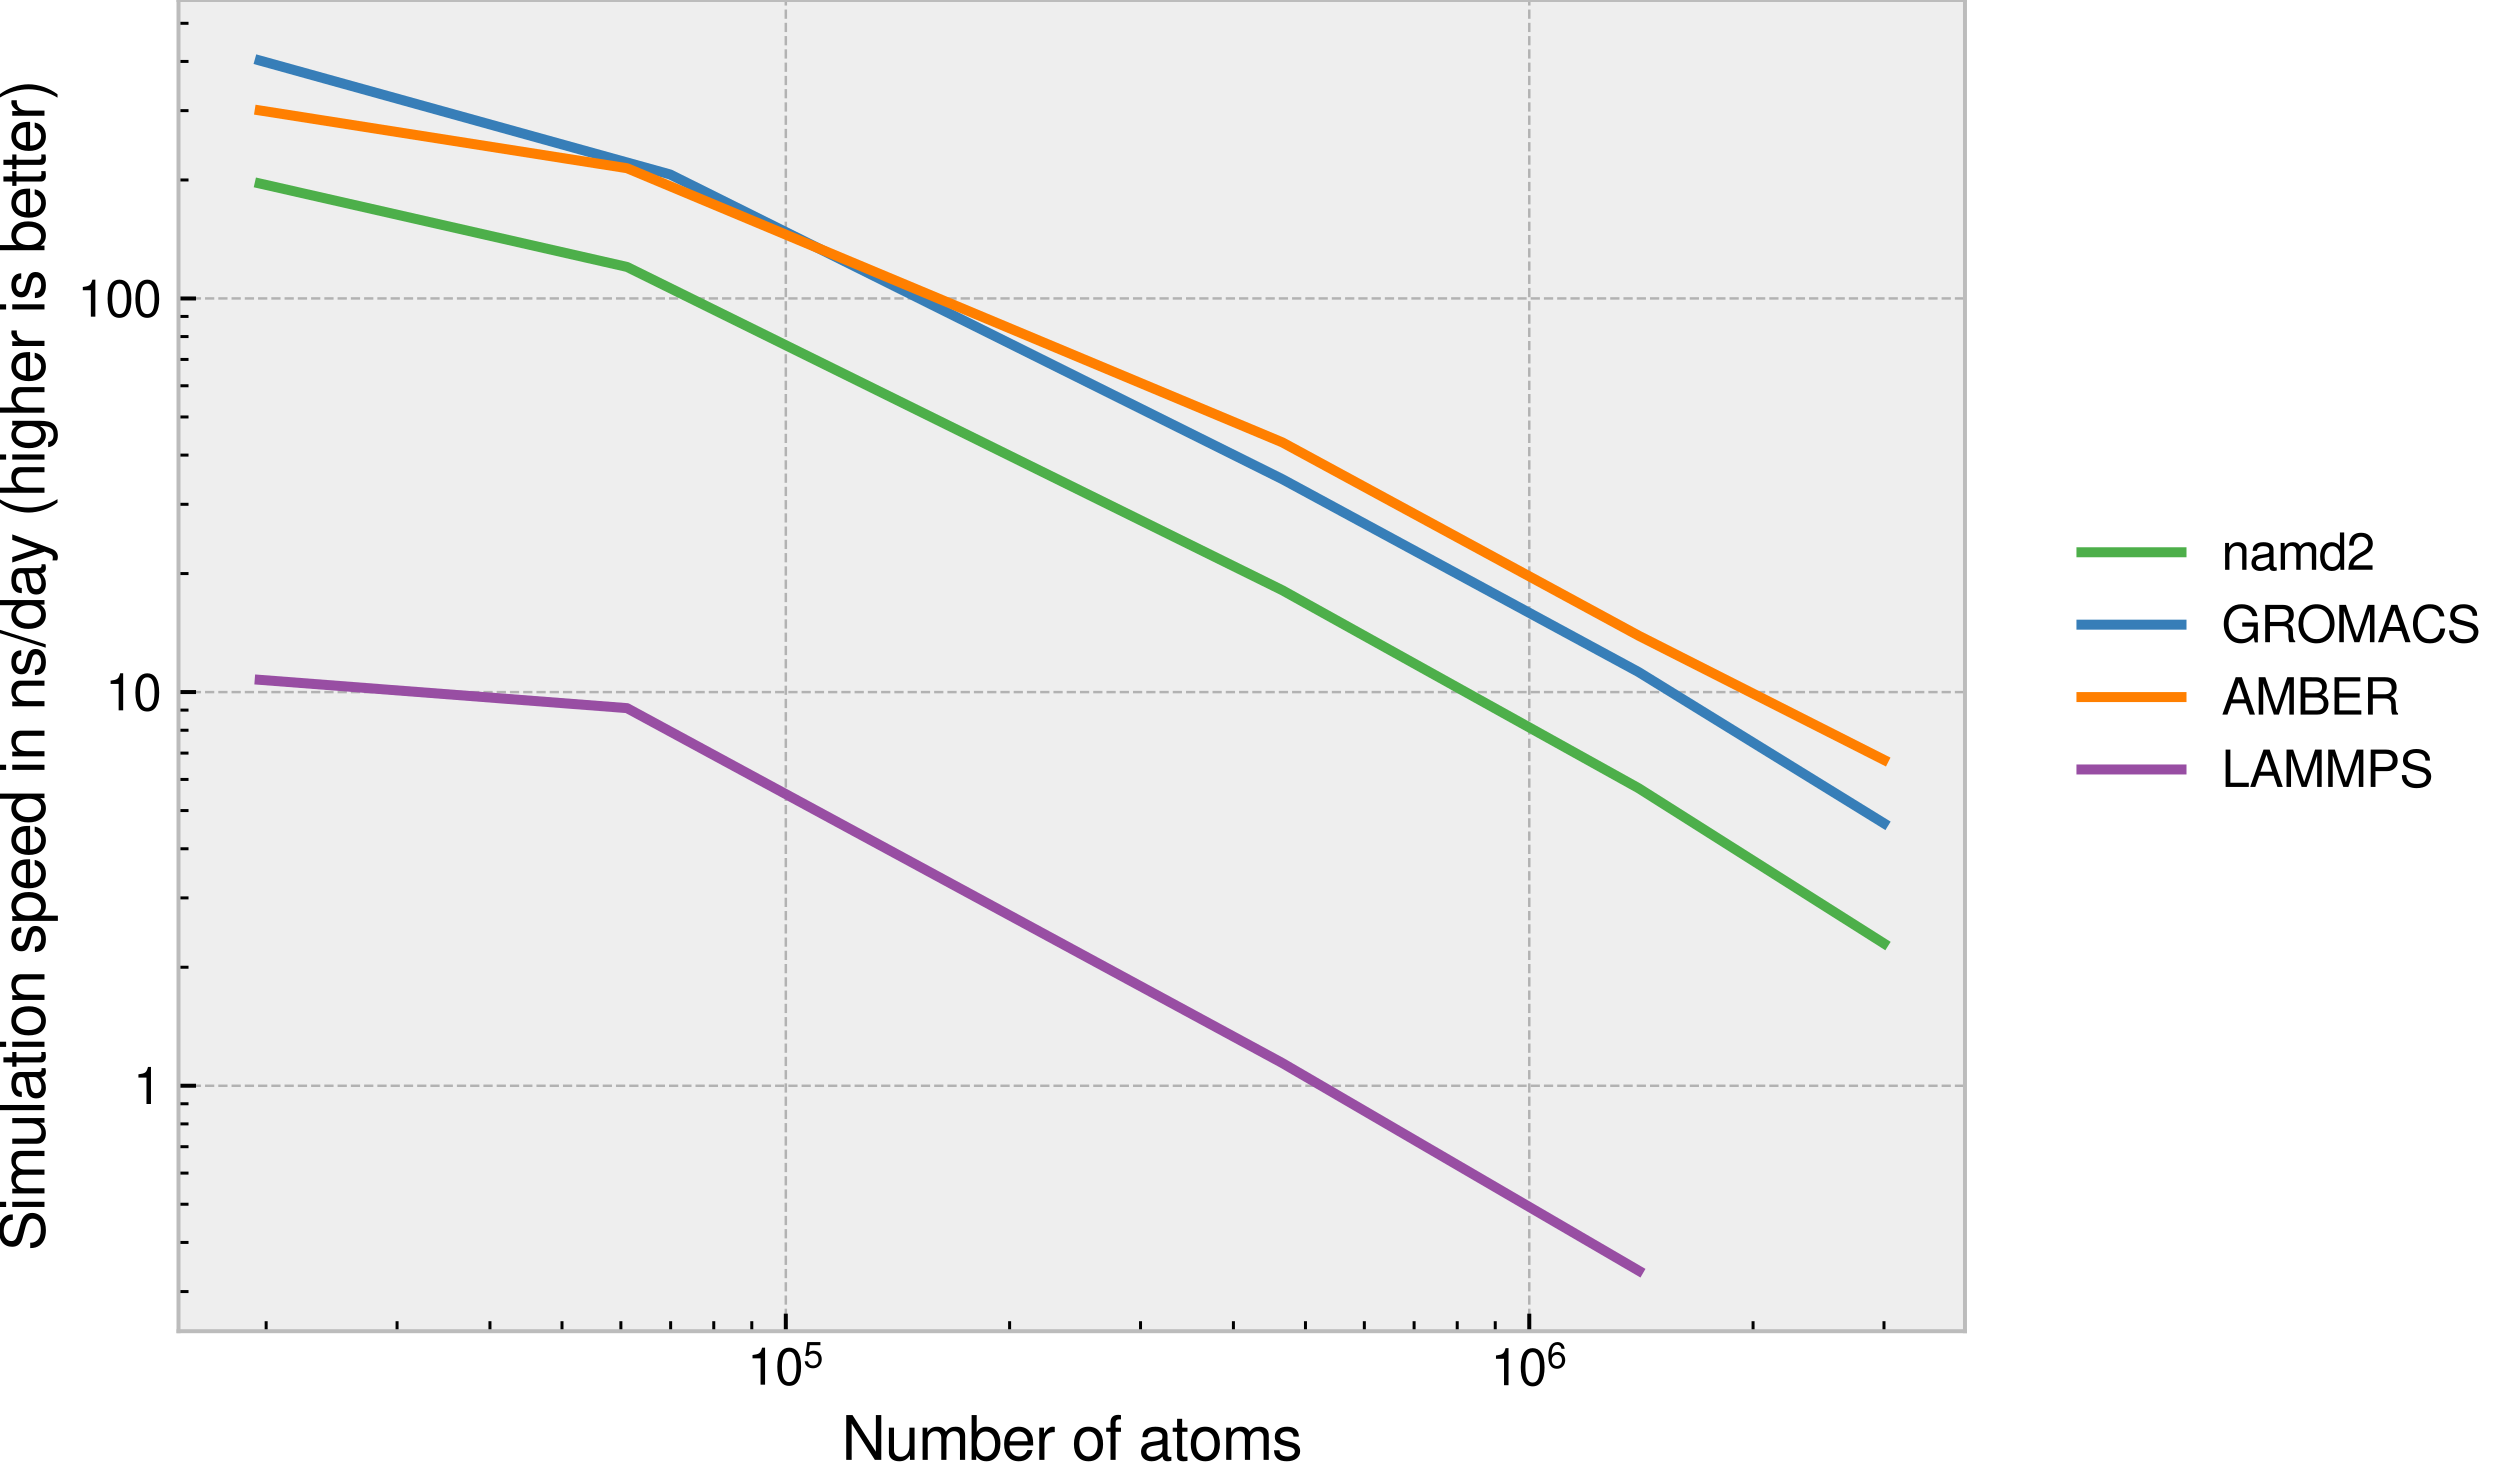 <svg xmlns="http://www.w3.org/2000/svg" xmlns:xlink="http://www.w3.org/1999/xlink" width="666.347" height="392.596" viewBox="0 0 499.76 294.447"><defs><style>*{stroke-linejoin:round;stroke-linecap:butt}</style></defs><g id="figure_1"><path id="patch_1" d="M0 294.447h499.76V0H0z" style="fill:#fff"/><g id="axes_1"><path id="patch_2" d="M35.685 266.112h357.12V0H35.685z" style="fill:#eee"/><g id="matplotlib.axis_1"><g id="xtick_1"><path id="line2d_1" d="M157.086 266.112V0" clip-path="url(#p037bb43c42)" style="fill:none;stroke-dasharray:1.85,.8;stroke-dashoffset:0;stroke:#b2b2b2;stroke-width:.5"/><g id="line2d_2"><defs><path id="mb84438758e" d="M0 0v-3.5" style="stroke:#000;stroke-width:.8"/></defs><use xlink:href="#mb84438758e" x="157.086" y="266.112" style="stroke:#000;stroke-width:.8"/></g><g id="text_1" transform="matrix(.1 0 0 -.1 149.386 276.903)"><defs><path id="NimbusSans-Regular-31" d="M1658 3296V0h563v4627h-371c-199-710-327-806-1197-921v-410z" transform="scale(.016)"/><path id="NimbusSans-Regular-30" d="M1760 4627c-422 0-806-192-1043-505-295-410-442-1024-442-1882C275 678 787-147 1760-147c960 0 1485 825 1485 2349 0 896-141 1497-442 1920-237 320-614 505-1043 505m0-499c608 0 909-621 909-1875 0-1319-295-1933-922-1933-595 0-896 640-896 1914 0 1273 301 1894 909 1894" transform="scale(.016)"/><path id="NimbusSans-Regular-35" d="M3046 4538H704L365 2067h518c263 314 480 423 839 423 608 0 985-416 985-1088 0-653-377-1050-992-1050-493 0-793 250-928 762H224c77-372 141-551 275-717 256-346 717-544 1229-544 915 0 1555 665 1555 1625 0 896-595 1511-1465 1511-320 0-576-83-839-275l179 1267h1888z" transform="scale(.016)"/></defs><use xlink:href="#NimbusSans-Regular-31" transform="translate(0 .978)"/><use xlink:href="#NimbusSans-Regular-30" transform="translate(55.6 .978)"/><use xlink:href="#NimbusSans-Regular-35" transform="matrix(.7 0 0 .7 112.06 35.366)"/></g></g><g id="xtick_2"><path id="line2d_3" d="M305.707 266.112V0" clip-path="url(#p037bb43c42)" style="fill:none;stroke-dasharray:1.85,.8;stroke-dashoffset:0;stroke:#b2b2b2;stroke-width:.5"/><use xlink:href="#mb84438758e" id="line2d_4" x="305.707" y="266.112" style="stroke:#000;stroke-width:.8"/><g id="text_2" transform="matrix(.1 0 0 -.1 298.007 276.903)"><defs><path id="NimbusSans-Regular-36" d="M3187 3424c-109 755-595 1203-1286 1203-499 0-947-243-1216-659-288-454-410-1018-410-1856 0-781 109-1274 384-1683 243-378 640-576 1139-576 864 0 1485 646 1485 1549 0 851-576 1452-1389 1452-448 0-800-166-1043-505 7 1145 365 1779 1011 1779 397 0 672-256 762-704zM1824 2355c544 0 883-384 883-998 0-583-384-1005-902-1005-525 0-922 442-922 1030 0 576 384 973 941 973" transform="scale(.016)"/></defs><use xlink:href="#NimbusSans-Regular-31" transform="translate(0 .005)"/><use xlink:href="#NimbusSans-Regular-30" transform="translate(55.6 .005)"/><use xlink:href="#NimbusSans-Regular-36" transform="matrix(.7 0 0 .7 112.06 34.392)"/></g></g><g id="xtick_3"><g id="line2d_5"><defs><path id="meae00fcba7" d="M0 0v-2" style="stroke:#000;stroke-width:.6"/></defs><use xlink:href="#meae00fcba7" x="53.205" y="266.112" style="stroke:#000;stroke-width:.6"/></g></g><g id="xtick_4"><use xlink:href="#meae00fcba7" id="line2d_6" x="79.376" y="266.112" style="stroke:#000;stroke-width:.6"/></g><g id="xtick_5"><use xlink:href="#meae00fcba7" id="line2d_7" x="97.944" y="266.112" style="stroke:#000;stroke-width:.6"/></g><g id="xtick_6"><use xlink:href="#meae00fcba7" id="line2d_8" x="112.347" y="266.112" style="stroke:#000;stroke-width:.6"/></g><g id="xtick_7"><use xlink:href="#meae00fcba7" id="line2d_9" x="124.115" y="266.112" style="stroke:#000;stroke-width:.6"/></g><g id="xtick_8"><use xlink:href="#meae00fcba7" id="line2d_10" x="134.065" y="266.112" style="stroke:#000;stroke-width:.6"/></g><g id="xtick_9"><use xlink:href="#meae00fcba7" id="line2d_11" x="142.684" y="266.112" style="stroke:#000;stroke-width:.6"/></g><g id="xtick_10"><use xlink:href="#meae00fcba7" id="line2d_12" x="150.286" y="266.112" style="stroke:#000;stroke-width:.6"/></g><g id="xtick_11"><use xlink:href="#meae00fcba7" id="line2d_13" x="201.826" y="266.112" style="stroke:#000;stroke-width:.6"/></g><g id="xtick_12"><use xlink:href="#meae00fcba7" id="line2d_14" x="227.996" y="266.112" style="stroke:#000;stroke-width:.6"/></g><g id="xtick_13"><use xlink:href="#meae00fcba7" id="line2d_15" x="246.565" y="266.112" style="stroke:#000;stroke-width:.6"/></g><g id="xtick_14"><use xlink:href="#meae00fcba7" id="line2d_16" x="260.968" y="266.112" style="stroke:#000;stroke-width:.6"/></g><g id="xtick_15"><use xlink:href="#meae00fcba7" id="line2d_17" x="272.736" y="266.112" style="stroke:#000;stroke-width:.6"/></g><g id="xtick_16"><use xlink:href="#meae00fcba7" id="line2d_18" x="282.685" y="266.112" style="stroke:#000;stroke-width:.6"/></g><g id="xtick_17"><use xlink:href="#meae00fcba7" id="line2d_19" x="291.304" y="266.112" style="stroke:#000;stroke-width:.6"/></g><g id="xtick_18"><use xlink:href="#meae00fcba7" id="line2d_20" x="298.906" y="266.112" style="stroke:#000;stroke-width:.6"/></g><g id="xtick_19"><use xlink:href="#meae00fcba7" id="line2d_21" x="350.446" y="266.112" style="stroke:#000;stroke-width:.6"/></g><g id="xtick_20"><use xlink:href="#meae00fcba7" id="line2d_22" x="376.617" y="266.112" style="stroke:#000;stroke-width:.6"/></g><g id="text_3" transform="matrix(.12 0 0 -.12 168.234 291.831)"><defs><path id="NimbusSans-Regular-4e" d="M4134 4666h-563V851L1133 4666H486V0h564v3782L3462 0h672z" transform="scale(.016)"/><path id="NimbusSans-Regular-75" d="M3085 0v3354h-531V1453c0-685-359-1133-916-1133-422 0-691 256-691 659v2375H416V768c0-557 416-915 1069-915 493 0 806 173 1120 614V0z" transform="scale(.016)"/><path id="NimbusSans-Regular-6d" d="M448 3354V0h538v2106c0 486 352 876 787 876 397 0 621-243 621-672V0h537v2106c0 486 352 876 787 876 391 0 621-249 621-672V0h538v2515c0 602-346 935-973 935-448 0-717-135-1030-512-199 358-468 512-903 512-448 0-749-167-1030-570v474z" transform="scale(.016)"/><path id="NimbusSans-Regular-62" d="M346 4666V0h480v429c256-391 595-576 1062-576 883 0 1459 723 1459 1837 0 1088-544 1760-1433 1760-461 0-788-173-1037-551v1767zm1465-1716c595 0 979-518 979-1318 0-762-396-1280-979-1280-569 0-934 512-934 1299s365 1299 934 1299" transform="scale(.016)"/><path id="NimbusSans-Regular-65" d="M3283 1498c0 512-38 819-134 1068-218 551-730 884-1357 884-934 0-1536-711-1536-1818S832-147 1779-147c768 0 1299 435 1434 1165h-538c-147-442-448-672-877-672-339 0-627 153-806 435-128 192-173 384-179 717zM826 1933c44 621 422 1024 960 1024 544 0 921-423 921-1024z" transform="scale(.016)"/><path id="NimbusSans-Regular-72" d="M442 3354V0h537v1741c7 806 339 1165 1075 1145v544c-89 13-140 20-204 20-346 0-608-205-916-704v608z" transform="scale(.016)"/><path id="NimbusSans-Regular-6f" d="M1741 3450c-947 0-1511-672-1511-1799C230 518 794-147 1747-147c947 0 1517 672 1517 1773 0 1164-550 1824-1523 1824m6-493c602 0 960-493 960-1325 0-794-371-1286-960-1286-595 0-960 492-960 1305s365 1306 960 1306" transform="scale(.016)"/><path id="NimbusSans-Regular-66" d="M1651 3354h-557v524c0 224 122 340 372 340 44 0 64 0 185-7v442c-121 25-192 32-301 32-492 0-787-282-787-762v-569H115v-436h448V0h531v2918h557z" transform="scale(.016)"/><path id="NimbusSans-Regular-61" d="M3424 314c-58-13-83-13-115-13-186 0-288 96-288 262v1971c0 596-435 916-1261 916-493 0-883-141-1114-391-153-173-217-365-230-697h538c44 409 288 595 787 595 486 0 749-179 749-499v-141c-7-231-122-314-557-371-755-96-871-122-1075-205-391-167-589-461-589-896 0-608 422-992 1101-992 422 0 761 147 1139 493 38-346 205-493 550-493 115 0 186 13 365 57zm-934 742c0-179-52-288-212-435-217-199-480-301-793-301-416 0-659 198-659 538 0 352 230 531 806 614 570 77 678 102 858 186z" transform="scale(.016)"/><path id="NimbusSans-Regular-74" d="M1626 3354h-551v921H544v-921H90v-436h454V384c0-346 230-531 646-531 141 0 256 13 436 45v448c-77-20-148-26-256-26-231 0-295 64-295 301v2297h551z" transform="scale(.016)"/><path id="NimbusSans-Regular-73" d="M2803 2419c-6 659-441 1031-1216 1031-781 0-1286-404-1286-1024 0-525 269-775 1062-967l499-121c372-90 519-224 519-461 0-320-314-531-781-531-288 0-531 83-666 224-83 96-121 192-153 428H218C243 224 678-147 1555-147c845 0 1383 416 1383 1062 0 499-282 775-948 935l-512 121c-435 103-620 243-620 480 0 314 275 506 710 506 429 0 659-186 672-538z" transform="scale(.016)"/></defs><use xlink:href="#NimbusSans-Regular-4e"/><use xlink:href="#NimbusSans-Regular-75" x="72.2"/><use xlink:href="#NimbusSans-Regular-6d" x="127.8"/><use xlink:href="#NimbusSans-Regular-62" x="211.1"/><use xlink:href="#NimbusSans-Regular-65" x="266.7"/><use xlink:href="#NimbusSans-Regular-72" x="322.3"/><use xlink:href="#NimbusSans-Regular-6f" x="383.4"/><use xlink:href="#NimbusSans-Regular-66" x="439"/><use xlink:href="#NimbusSans-Regular-61" x="494.6"/><use xlink:href="#NimbusSans-Regular-74" x="550.2"/><use xlink:href="#NimbusSans-Regular-6f" x="578"/><use xlink:href="#NimbusSans-Regular-6d" x="633.6"/><use xlink:href="#NimbusSans-Regular-73" x="716.9"/></g></g><g id="matplotlib.axis_2"><g id="ytick_1"><path id="line2d_23" d="M35.685 217.046h357.12" clip-path="url(#p037bb43c42)" style="fill:none;stroke-dasharray:1.85,.8;stroke-dashoffset:0;stroke:#b2b2b2;stroke-width:.5"/><g id="line2d_24"><defs><path id="mc9373b42c4" d="M0 0h3.5" style="stroke:#000;stroke-width:.8"/></defs><use xlink:href="#mc9373b42c4" x="35.685" y="217.046" style="stroke:#000;stroke-width:.8"/></g><use xlink:href="#NimbusSans-Regular-31" id="text_4" transform="matrix(.1 0 0 -.1 26.626 220.691)"/></g><g id="ytick_2"><path id="line2d_25" d="M35.685 138.352h357.12" clip-path="url(#p037bb43c42)" style="fill:none;stroke-dasharray:1.85,.8;stroke-dashoffset:0;stroke:#b2b2b2;stroke-width:.5"/><use xlink:href="#mc9373b42c4" id="line2d_26" x="35.685" y="138.352" style="stroke:#000;stroke-width:.8"/><g id="text_5" transform="matrix(.1 0 0 -.1 21.066 141.998)"><use xlink:href="#NimbusSans-Regular-31"/><use xlink:href="#NimbusSans-Regular-30" x="55.6"/></g></g><g id="ytick_3"><path id="line2d_27" d="M35.685 59.659h357.12" clip-path="url(#p037bb43c42)" style="fill:none;stroke-dasharray:1.85,.8;stroke-dashoffset:0;stroke:#b2b2b2;stroke-width:.5"/><use xlink:href="#mc9373b42c4" id="line2d_28" x="35.685" y="59.659" style="stroke:#000;stroke-width:.8"/><g id="text_6" transform="matrix(.1 0 0 -.1 15.507 63.304)"><use xlink:href="#NimbusSans-Regular-31"/><use xlink:href="#NimbusSans-Regular-30" x="55.6"/><use xlink:href="#NimbusSans-Regular-30" x="111.2"/></g></g><g id="ytick_4"><g id="line2d_29"><defs><path id="m51ef939af4" d="M0 0h2" style="stroke:#000;stroke-width:.6"/></defs><use xlink:href="#m51ef939af4" x="35.685" y="258.193" style="stroke:#000;stroke-width:.6"/></g></g><g id="ytick_5"><use xlink:href="#m51ef939af4" id="line2d_30" x="35.685" y="248.361" style="stroke:#000;stroke-width:.6"/></g><g id="ytick_6"><use xlink:href="#m51ef939af4" id="line2d_31" x="35.685" y="240.735" style="stroke:#000;stroke-width:.6"/></g><g id="ytick_7"><use xlink:href="#m51ef939af4" id="line2d_32" x="35.685" y="234.504" style="stroke:#000;stroke-width:.6"/></g><g id="ytick_8"><use xlink:href="#m51ef939af4" id="line2d_33" x="35.685" y="229.236" style="stroke:#000;stroke-width:.6"/></g><g id="ytick_9"><use xlink:href="#m51ef939af4" id="line2d_34" x="35.685" y="224.672" style="stroke:#000;stroke-width:.6"/></g><g id="ytick_10"><use xlink:href="#m51ef939af4" id="line2d_35" x="35.685" y="220.647" style="stroke:#000;stroke-width:.6"/></g><g id="ytick_11"><use xlink:href="#m51ef939af4" id="line2d_36" x="35.685" y="193.357" style="stroke:#000;stroke-width:.6"/></g><g id="ytick_12"><use xlink:href="#m51ef939af4" id="line2d_37" x="35.685" y="179.5" style="stroke:#000;stroke-width:.6"/></g><g id="ytick_13"><use xlink:href="#m51ef939af4" id="line2d_38" x="35.685" y="169.668" style="stroke:#000;stroke-width:.6"/></g><g id="ytick_14"><use xlink:href="#m51ef939af4" id="line2d_39" x="35.685" y="162.042" style="stroke:#000;stroke-width:.6"/></g><g id="ytick_15"><use xlink:href="#m51ef939af4" id="line2d_40" x="35.685" y="155.81" style="stroke:#000;stroke-width:.6"/></g><g id="ytick_16"><use xlink:href="#m51ef939af4" id="line2d_41" x="35.685" y="150.542" style="stroke:#000;stroke-width:.6"/></g><g id="ytick_17"><use xlink:href="#m51ef939af4" id="line2d_42" x="35.685" y="145.979" style="stroke:#000;stroke-width:.6"/></g><g id="ytick_18"><use xlink:href="#m51ef939af4" id="line2d_43" x="35.685" y="141.953" style="stroke:#000;stroke-width:.6"/></g><g id="ytick_19"><use xlink:href="#m51ef939af4" id="line2d_44" x="35.685" y="114.663" style="stroke:#000;stroke-width:.6"/></g><g id="ytick_20"><use xlink:href="#m51ef939af4" id="line2d_45" x="35.685" y="100.806" style="stroke:#000;stroke-width:.6"/></g><g id="ytick_21"><use xlink:href="#m51ef939af4" id="line2d_46" x="35.685" y="90.974" style="stroke:#000;stroke-width:.6"/></g><g id="ytick_22"><use xlink:href="#m51ef939af4" id="line2d_47" x="35.685" y="83.348" style="stroke:#000;stroke-width:.6"/></g><g id="ytick_23"><use xlink:href="#m51ef939af4" id="line2d_48" x="35.685" y="77.117" style="stroke:#000;stroke-width:.6"/></g><g id="ytick_24"><use xlink:href="#m51ef939af4" id="line2d_49" x="35.685" y="71.849" style="stroke:#000;stroke-width:.6"/></g><g id="ytick_25"><use xlink:href="#m51ef939af4" id="line2d_50" x="35.685" y="67.285" style="stroke:#000;stroke-width:.6"/></g><g id="ytick_26"><use xlink:href="#m51ef939af4" id="line2d_51" x="35.685" y="63.26" style="stroke:#000;stroke-width:.6"/></g><g id="ytick_27"><use xlink:href="#m51ef939af4" id="line2d_52" x="35.685" y="35.97" style="stroke:#000;stroke-width:.6"/></g><g id="ytick_28"><use xlink:href="#m51ef939af4" id="line2d_53" x="35.685" y="22.113" style="stroke:#000;stroke-width:.6"/></g><g id="ytick_29"><use xlink:href="#m51ef939af4" id="line2d_54" x="35.685" y="12.281" style="stroke:#000;stroke-width:.6"/></g><g id="ytick_30"><use xlink:href="#m51ef939af4" id="line2d_55" x="35.685" y="4.655" style="stroke:#000;stroke-width:.6"/></g><g id="text_7" transform="matrix(0 -.12 -.12 0 8.891 250.095)"><defs><path id="NimbusSans-Regular-53" d="M3814 3296c0 320-19 410-121 627-256 538-800 819-1587 819-1024 0-1658-524-1658-1369 0-570 301-928 915-1088l1159-307c595-154 857-391 857-756 0-249-134-505-333-646-185-134-480-198-857-198-512 0-851 121-1075 390-173 205-250 429-244 717H307c7-429 90-711 275-967 320-441 858-665 1568-665 557 0 1012 128 1312 358 314 250 512 666 512 1069 0 576-358 998-992 1171l-1171 314c-563 153-768 333-768 691 0 474 416 787 1043 787 743 0 1159-333 1165-947z" transform="scale(.016)"/><path id="NimbusSans-Regular-69" d="M960 3354H429V0h531zm0 1312H422v-672h538z" transform="scale(.016)"/><path id="NimbusSans-Regular-6c" d="M973 4666H435V0h538z" transform="scale(.016)"/><path id="NimbusSans-Regular-6e" d="M448 3354V0h538v1850c0 684 358 1132 908 1132 423 0 692-256 692-659V0h531v2534c0 557-416 916-1063 916-499 0-819-192-1113-660v564z" transform="scale(.016)"/><path id="NimbusSans-Regular-70" d="M346-1395h537V352c282-346 595-499 1031-499 870 0 1433 697 1433 1766 0 1127-550 1831-1440 1831-454 0-819-205-1069-602v506H346zm1472 4345c588 0 972-518 972-1318 0-762-390-1280-972-1280-570 0-935 512-935 1299s365 1299 935 1299" transform="scale(.016)"/><path id="NimbusSans-Regular-64" d="M3168 4666h-531V2931c-224 339-583 519-1031 519-870 0-1440-698-1440-1767C166 550 717-147 1626-147c460 0 780 173 1068 589V0h474zM1696 2950c576 0 941-505 941-1312 0-774-371-1286-935-1286-588 0-979 518-979 1299s391 1299 973 1299" transform="scale(.016)"/><path id="NimbusSans-Regular-2f" d="M1466 4666-51-128h352l1517 4794z" transform="scale(.016)"/><path id="NimbusSans-Regular-79" d="M2483 3354 1555 742 698 3354H128L1261-13l-205-531c-90-237-205-326-429-326-89 0-166 12-281 38v-480c108-58 217-83 358-83 173 0 358 57 499 160 167 121 263 262 365 531l1491 4058z" transform="scale(.016)"/><path id="NimbusSans-Regular-28" d="M1510 4666C870 3827 467 2662 467 1658c0-1012 403-2176 1043-3015h352C1299-442 986 634 986 1658c0 1017 313 2099 876 3008z" transform="scale(.016)"/><path id="NimbusSans-Regular-68" d="M448 4666V0h531v1850c0 684 359 1132 909 1132 179 0 346-51 474-147 153-115 217-275 217-512V0h531v2534c0 564-403 916-1056 916-473 0-761-148-1075-557v1773z" transform="scale(.016)"/><path id="NimbusSans-Regular-67" d="M2586 3354v-487c-269 403-564 583-986 583-813 0-1376-756-1376-1831 0-563 134-973 422-1312 250-294 570-454 916-454 403 0 691 179 972 601V282c0-896-249-1229-915-1229-454 0-691 179-742 563H333c51-621 544-1011 1273-1011 493 0 903 160 1120 429 256 313 352 729 352 1516v2804zm-935-397c563 0 883-474 883-1325 0-813-326-1286-883-1286-550 0-870 480-870 1305 0 819 320 1306 870 1306" transform="scale(.016)"/><path id="NimbusSans-Regular-29" d="M595-1357c640 839 1043 2003 1043 3008 0 1011-403 2176-1043 3015H243c563-916 877-1991 877-3015 0-1017-314-2099-877-3008z" transform="scale(.016)"/></defs><use xlink:href="#NimbusSans-Regular-53"/><use xlink:href="#NimbusSans-Regular-69" x="66.7"/><use xlink:href="#NimbusSans-Regular-6d" x="88.9"/><use xlink:href="#NimbusSans-Regular-75" x="172.2"/><use xlink:href="#NimbusSans-Regular-6c" x="227.8"/><use xlink:href="#NimbusSans-Regular-61" x="250"/><use xlink:href="#NimbusSans-Regular-74" x="305.6"/><use xlink:href="#NimbusSans-Regular-69" x="333.4"/><use xlink:href="#NimbusSans-Regular-6f" x="355.6"/><use xlink:href="#NimbusSans-Regular-6e" x="411.2"/><use xlink:href="#NimbusSans-Regular-73" x="494.6"/><use xlink:href="#NimbusSans-Regular-70" x="544.6"/><use xlink:href="#NimbusSans-Regular-65" x="600.2"/><use xlink:href="#NimbusSans-Regular-65" x="655.8"/><use xlink:href="#NimbusSans-Regular-64" x="711.4"/><use xlink:href="#NimbusSans-Regular-69" x="794.8"/><use xlink:href="#NimbusSans-Regular-6e" x="817"/><use xlink:href="#NimbusSans-Regular-6e" x="900.4"/><use xlink:href="#NimbusSans-Regular-73" x="956"/><use xlink:href="#NimbusSans-Regular-2f" x="1006"/><use xlink:href="#NimbusSans-Regular-64" x="1033.8"/><use xlink:href="#NimbusSans-Regular-61" x="1089.4"/><use xlink:href="#NimbusSans-Regular-79" x="1145"/><use xlink:href="#NimbusSans-Regular-28" x="1222.8"/><use xlink:href="#NimbusSans-Regular-68" x="1256.1"/><use xlink:href="#NimbusSans-Regular-69" x="1311.7"/><use xlink:href="#NimbusSans-Regular-67" x="1333.9"/><use xlink:href="#NimbusSans-Regular-68" x="1389.5"/><use xlink:href="#NimbusSans-Regular-65" x="1445.1"/><use xlink:href="#NimbusSans-Regular-72" x="1500.7"/><use xlink:href="#NimbusSans-Regular-69" x="1561.8"/><use xlink:href="#NimbusSans-Regular-73" x="1584"/><use xlink:href="#NimbusSans-Regular-62" x="1661.8"/><use xlink:href="#NimbusSans-Regular-65" x="1717.4"/><use xlink:href="#NimbusSans-Regular-74" x="1773"/><use xlink:href="#NimbusSans-Regular-74" x="1800.8"/><use xlink:href="#NimbusSans-Regular-65" x="1828.6"/><use xlink:href="#NimbusSans-Regular-72" x="1884.2"/><use xlink:href="#NimbusSans-Regular-29" x="1917.5"/></g></g><path id="line2d_56" d="m51.918 36.682 73.426 16.68 130.995 64.632 71.232 39.576 49.001 31.015" clip-path="url(#p037bb43c42)" style="fill:none;stroke:#4daf4a;stroke-width:2;stroke-linecap:square"/><path id="line2d_57" d="m51.918 12.096 82.023 22.773L256.34 95.787l71.232 38.564 49.001 30.215" clip-path="url(#p037bb43c42)" style="fill:none;stroke:#377eb8;stroke-width:2;stroke-linecap:square"/><path id="line2d_58" d="m51.918 22.075 73.426 11.552 130.995 54.804 71.232 38.643 49.001 24.813" clip-path="url(#p037bb43c42)" style="fill:none;stroke:#ff7f00;stroke-width:2;stroke-linecap:square"/><path id="line2d_59" d="m51.918 135.9 73.426 5.66 130.995 70.948 71.232 41.508" clip-path="url(#p037bb43c42)" style="fill:none;stroke:#984ea3;stroke-width:2;stroke-linecap:square"/><path id="patch_3" d="M35.685 266.112V0" style="fill:none;stroke:#bcbcbc;stroke-width:.8;stroke-linejoin:miter;stroke-linecap:square"/><path id="patch_4" d="M392.805 266.112V0" style="fill:none;stroke:#bcbcbc;stroke-width:.8;stroke-linejoin:miter;stroke-linecap:square"/><path id="patch_5" d="M35.685 266.112h357.12" style="fill:none;stroke:#bcbcbc;stroke-width:.8;stroke-linejoin:miter;stroke-linecap:square"/><path id="patch_6" d="M35.685 0h357.12" style="fill:none;stroke:#bcbcbc;stroke-width:.8;stroke-linejoin:miter;stroke-linecap:square"/><g id="legend_1"><path id="line2d_60" d="M416.09 110.406h20" style="fill:none;stroke:#4daf4a;stroke-width:2;stroke-linecap:square"/><g id="text_8" transform="matrix(.1 0 0 -.1 444.09 113.906)"><defs><path id="NimbusSans-Regular-32" d="M3238 557H851c58 384 263 627 819 966l640 359c634 352 960 825 960 1395 0 384-153 742-422 992-269 243-602 358-1030 358-576 0-1005-205-1255-601-160-244-230-532-243-999h563c19 314 58 499 135 653 147 282 441 454 780 454 512 0 896-371 896-870 0-371-211-691-614-922l-589-345C544 1453 269 1018 218 6h3020z" transform="scale(.016)"/></defs><use xlink:href="#NimbusSans-Regular-6e"/><use xlink:href="#NimbusSans-Regular-61" x="55.6"/><use xlink:href="#NimbusSans-Regular-6d" x="111.2"/><use xlink:href="#NimbusSans-Regular-64" x="194.5"/><use xlink:href="#NimbusSans-Regular-32" x="250.1"/></g><path id="line2d_61" d="M416.09 124.876h20" style="fill:none;stroke:#377eb8;stroke-width:2;stroke-linecap:square"/><g id="text_9" transform="matrix(.1 0 0 -.1 444.09 128.376)"><defs><path id="NimbusSans-Regular-47" d="M4538 2464H2592v-525h1421v-128c0-832-615-1433-1466-1433-473 0-902 172-1177 473-308 333-493 890-493 1466 0 1145 653 1901 1638 1901 711 0 1223-365 1351-967h608c-167 947-884 1491-1952 1491-570 0-1031-147-1396-448-544-448-844-1171-844-2009 0-1434 876-2432 2137-2432 634 0 1133 237 1594 742l147-621h378z" transform="scale(.016)"/><path id="NimbusSans-Regular-52" d="M1190 2010h1536c532 0 768-256 768-832l-6-416c0-288 51-570 134-762h724v147c-224 154-269 320-282 941-6 768-128 998-634 1216 525 262 736 576 736 1114 0 806-499 1248-1420 1248H595V0h595zm0 524v1607h1440c333 0 525-51 672-179 160-135 244-346 244-621 0-557-282-807-916-807z" transform="scale(.016)"/><path id="NimbusSans-Regular-4f" d="M2490 4742c-1338 0-2247-985-2247-2444 0-1466 903-2445 2253-2445 570 0 1069 173 1446 493 506 428 807 1152 807 1913 0 1504-890 2483-2259 2483m0-524c1011 0 1664-762 1664-1946 0-1126-672-1894-1658-1894-998 0-1658 768-1658 1920s660 1920 1652 1920" transform="scale(.016)"/><path id="NimbusSans-Regular-4d" d="m2995 0 1312 3910V0h563v4666h-825L2688 602 1306 4666H480V0h563v3910L2368 0z" transform="scale(.016)"/><path id="NimbusSans-Regular-41" d="M3034 1402 3514 0h665L2541 4666h-768L109 0h633l493 1402zm-167 499H1382l768 2125z" transform="scale(.016)"/><path id="NimbusSans-Regular-43" d="M4237 3219c-186 1024-775 1523-1799 1523-627 0-1132-198-1478-582-422-461-653-1126-653-1882 0-768 237-1427 672-1881 365-371 826-544 1434-544 1139 0 1779 614 1920 1849h-615c-51-320-115-537-211-723-192-384-589-601-1088-601-928 0-1517 742-1517 1907 0 1197 557 1933 1466 1933 378 0 730-109 922-295 172-160 268-352 339-704z" transform="scale(.016)"/></defs><use xlink:href="#NimbusSans-Regular-47"/><use xlink:href="#NimbusSans-Regular-52" x="77.8"/><use xlink:href="#NimbusSans-Regular-4f" x="150"/><use xlink:href="#NimbusSans-Regular-4d" x="227.8"/><use xlink:href="#NimbusSans-Regular-41" x="311.1"/><use xlink:href="#NimbusSans-Regular-43" x="377.8"/><use xlink:href="#NimbusSans-Regular-53" x="450"/></g><path id="line2d_62" d="M416.09 139.347h20" style="fill:none;stroke:#ff7f00;stroke-width:2;stroke-linecap:square"/><g id="text_10" transform="matrix(.1 0 0 -.1 444.09 142.847)"><defs><path id="NimbusSans-Regular-42" d="M506 0h2105c442 0 768 122 1018 390 230 244 358 576 358 941 0 563-256 903-851 1133 429 198 646 538 646 1018 0 345-128 640-371 857-249 224-563 327-1011 327H506zm595 2656v1485h1152c333 0 518-45 678-167 167-128 256-320 256-576s-89-448-256-576c-160-121-345-166-678-166zm0-2131v1606h1453c524 0 838-301 838-806 0-499-314-800-838-800z" transform="scale(.016)"/><path id="NimbusSans-Regular-45" d="M1171 2125h2541v525H1171v1491h2637v525H576V0h3347v525H1171z" transform="scale(.016)"/></defs><use xlink:href="#NimbusSans-Regular-41"/><use xlink:href="#NimbusSans-Regular-4d" x="66.7"/><use xlink:href="#NimbusSans-Regular-42" x="150"/><use xlink:href="#NimbusSans-Regular-45" x="216.7"/><use xlink:href="#NimbusSans-Regular-52" x="283.4"/></g><path id="line2d_63" d="M416.09 153.817h20" style="fill:none;stroke:#984ea3;stroke-width:2;stroke-linecap:square"/><g id="text_11" transform="matrix(.1 0 0 -.1 444.09 157.317)"><defs><path id="NimbusSans-Regular-4c" d="M1107 4666H512V0h2899v525H1107z" transform="scale(.016)"/><path id="NimbusSans-Regular-50" d="M1178 1978h1465c365 0 653 108 903 332 281 256 403 557 403 986 0 877-519 1370-1440 1370H582V0h596zm0 524v1639h1241c570 0 909-307 909-819s-339-820-909-820z" transform="scale(.016)"/></defs><use xlink:href="#NimbusSans-Regular-4c"/><use xlink:href="#NimbusSans-Regular-41" x="55.6"/><use xlink:href="#NimbusSans-Regular-4d" x="122.3"/><use xlink:href="#NimbusSans-Regular-4d" x="205.6"/><use xlink:href="#NimbusSans-Regular-50" x="288.9"/><use xlink:href="#NimbusSans-Regular-53" x="355.6"/></g></g></g></g><defs><clipPath id="p037bb43c42"><path d="M35.685 0h357.12v266.112H35.685z"/></clipPath></defs></svg>